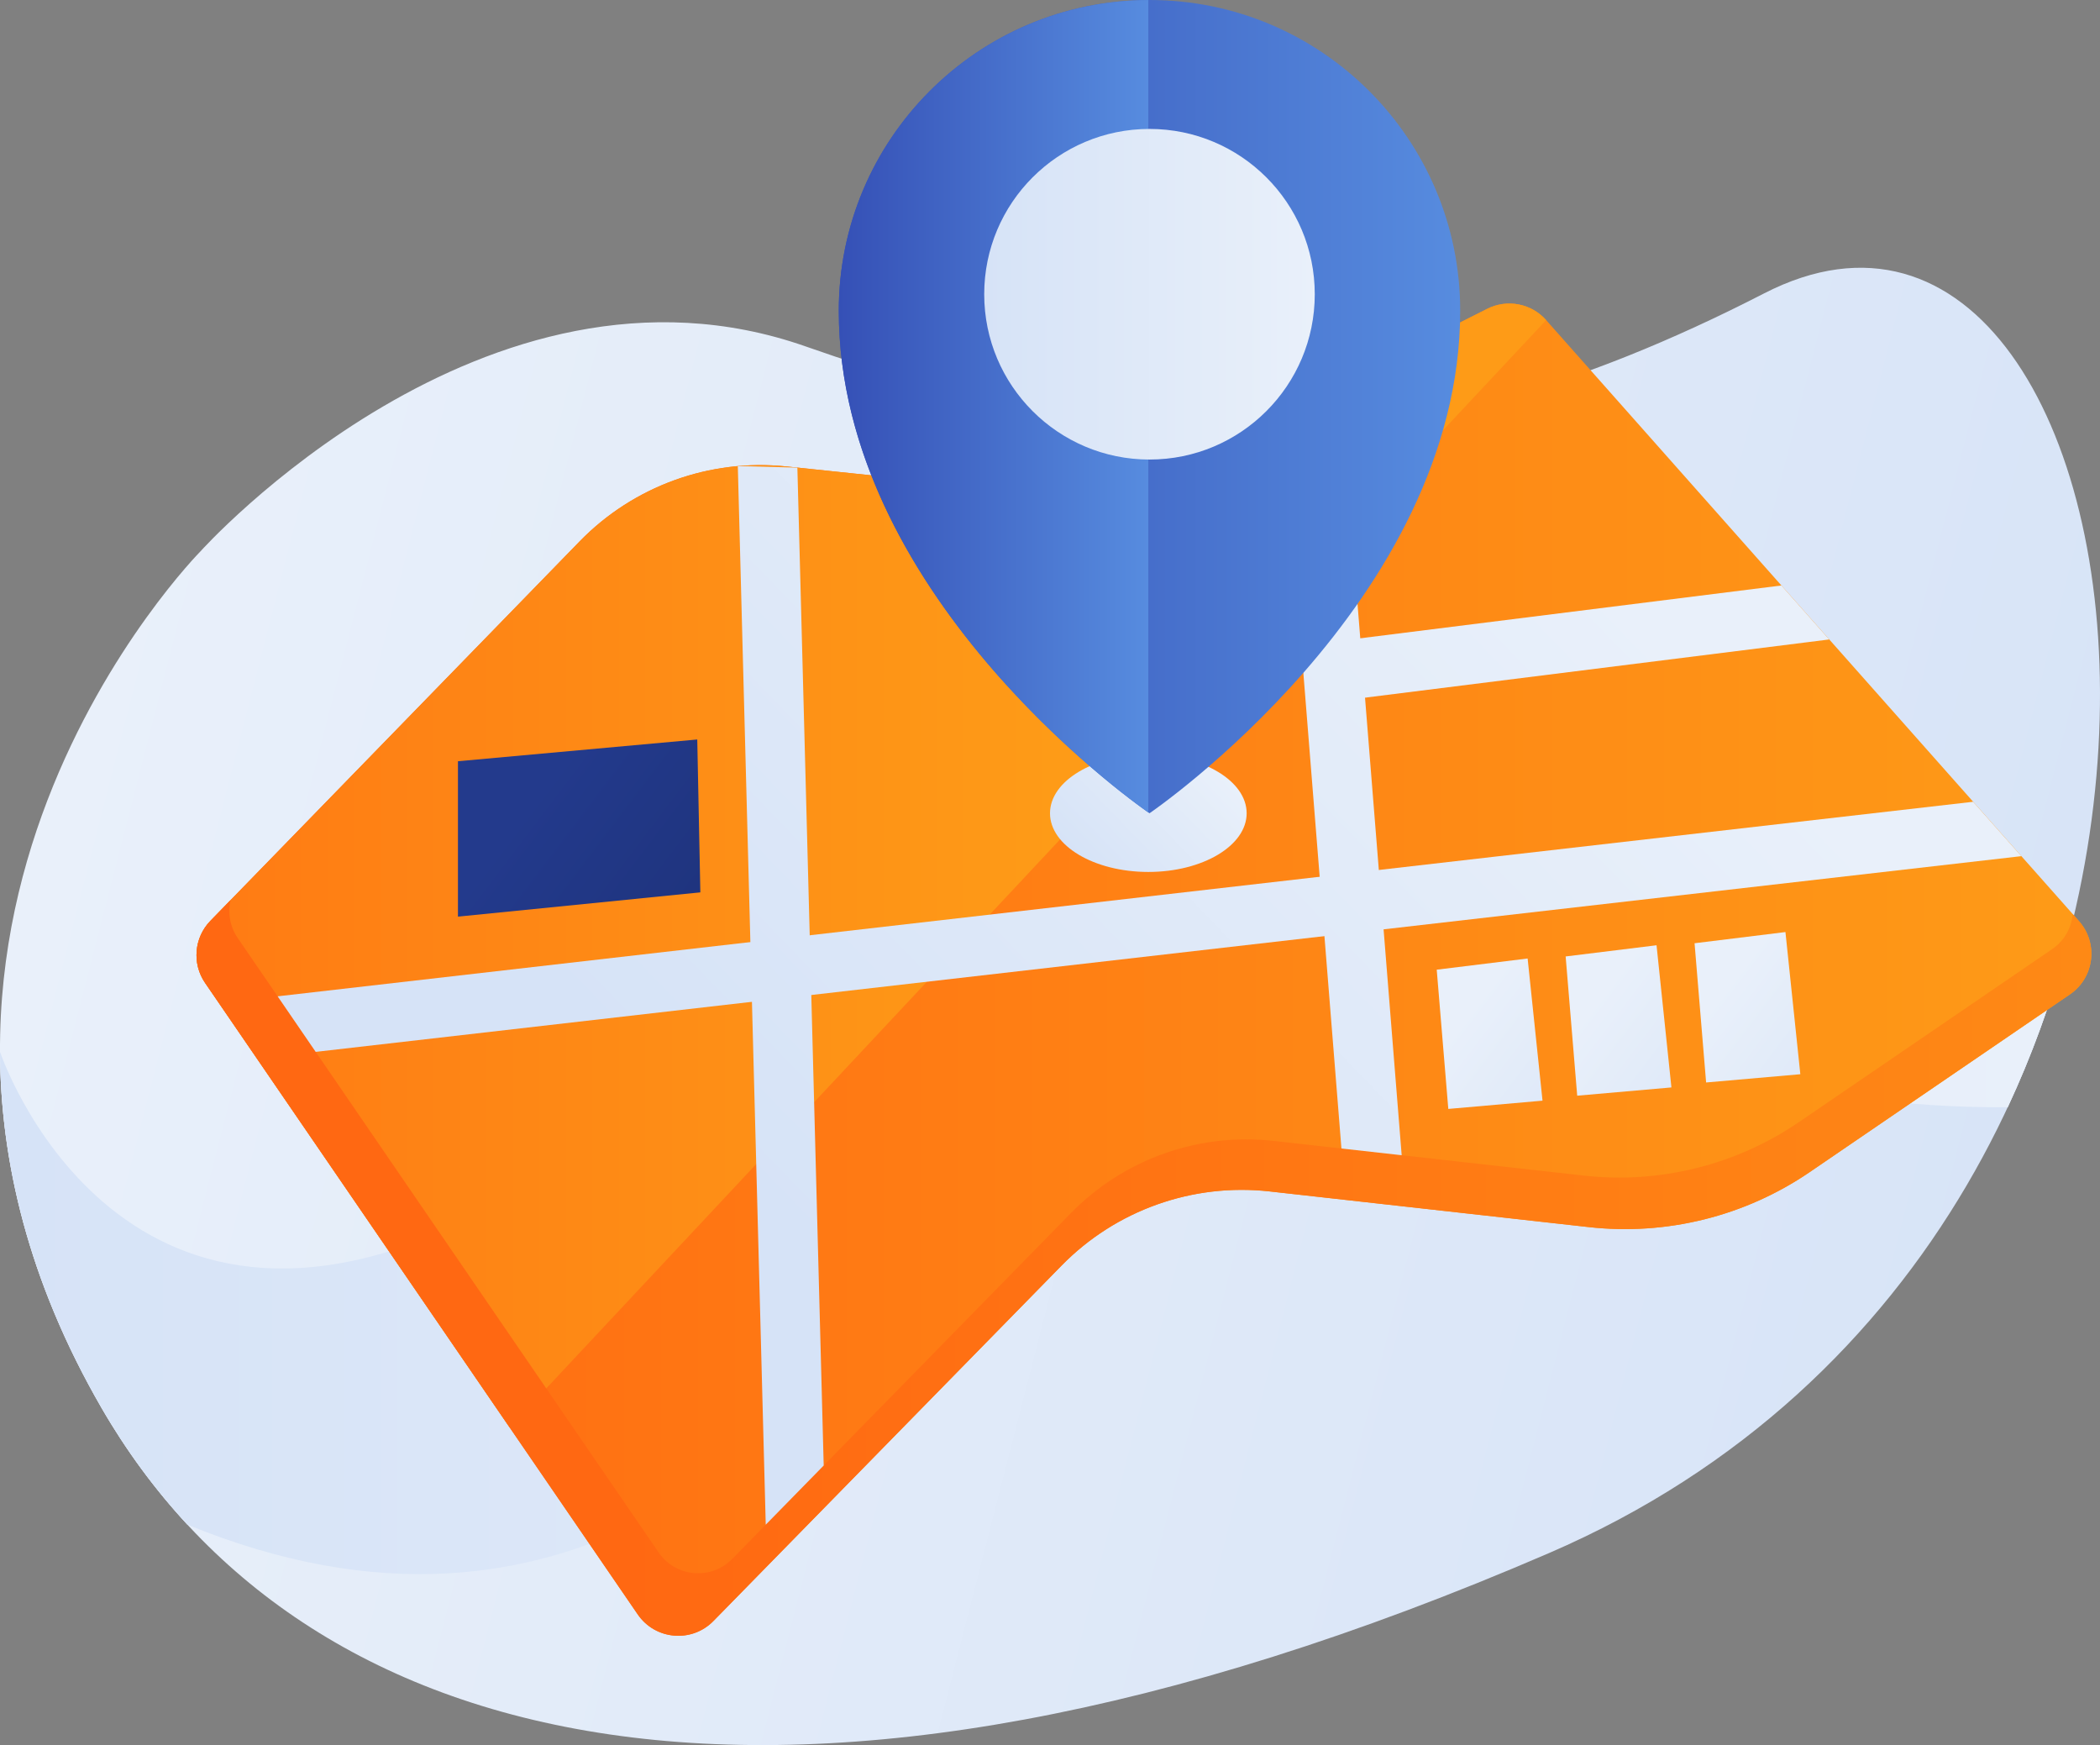 <?xml version="1.0" encoding="utf-8"?>
<!-- Generator: Adobe Illustrator 24.0.0, SVG Export Plug-In . SVG Version: 6.00 Build 0)  -->
<svg version="1.1" id="Layer_1" xmlns="http://www.w3.org/2000/svg" xmlns:xlink="http://www.w3.org/1999/xlink" x="0px" y="0px"
	 viewBox="0 0 903 750.25" style="enable-background:new 0 0 903 750.25;" xml:space="preserve">
<rect x="0" y="0" width="903" height="750.25" fill="#808080" stroke="none"/>
<style type="text/css">
	.st0{fill:url(#SVGID_1_);}
	.st1{fill:url(#SVGID_2_);}
	.st2{fill:url(#SVGID_3_);}
	.st3{fill:url(#SVGID_4_);}
	.st4{fill:url(#SVGID_5_);}
	.st5{fill:url(#SVGID_6_);}
	.st6{fill:url(#SVGID_7_);}
	.st7{fill:url(#SVGID_8_);}
	.st8{fill:url(#SVGID_9_);}
	.st9{fill:url(#SVGID_10_);}
	.st10{fill:url(#SVGID_11_);}
	.st11{fill:url(#SVGID_12_);}
	.st12{fill:url(#SVGID_13_);}
	.st13{fill:url(#SVGID_14_);}
	.st14{fill:url(#SVGID_15_);}
	.st15{fill:url(#SVGID_16_);}
	.st16{fill:url(#SVGID_17_);}
	.st17{fill:url(#SVGID_18_);}
</style>
<g>
	<linearGradient id="SVGID_1_" gradientUnits="userSpaceOnUse" x1="943.199" y1="536.021" x2="30.359" y2="302.019">
		<stop  offset="0" style="stop-color:#D6E3F7"/>
		<stop  offset="1" style="stop-color:#E9F0FA"/>
	</linearGradient>
	<path class="st0" d="M86.22,237.02c0,0-161.32,162.74-42.64,368.12c85.41,147.81,289.95,206.09,622.54,62.54
		S934.04,35.9,758.51,126.16c-161.79,83.19-274.31,71.07-412.18,22.74S86.22,237.02,86.22,237.02z"/>
	<g>
		<linearGradient id="SVGID_2_" gradientUnits="userSpaceOnUse" x1="961.921" y1="622.201" x2="-46.721" y2="363.64">
			<stop  offset="0" style="stop-color:#D6E3F7"/>
			<stop  offset="1" style="stop-color:#E9F0FA"/>
		</linearGradient>
		<path class="st1" d="M602.72,372.89c78.14,91.57,198.68,103.62,260.59,103.12c10.27-21.97,18.41-44.44,24.57-66.9
			C709.29,461.04,617.98,279.36,451.5,229.2C281.65,178.04,362.67,442.4,206.32,522C49.98,601.59,0.01,452.22,0.01,452.22
			c0.2,46.43,11.93,98.16,43.58,152.93c10.53,18.22,22.87,35.07,37.03,50.35C406.86,788.97,493.79,245.24,602.72,372.89z"/>
		<linearGradient id="SVGID_3_" gradientUnits="userSpaceOnUse" x1="5.872773e-03" y1="449.719" x2="887.883" y2="449.719">
			<stop  offset="0" style="stop-color:#D6E3F7"/>
			<stop  offset="1" style="stop-color:#E9F0FA"/>
		</linearGradient>
		<path class="st2" d="M602.72,372.89c78.14,91.57,198.68,103.62,260.59,103.12c10.27-21.97,18.41-44.44,24.57-66.9
			C709.29,461.04,617.98,279.36,451.5,229.2C281.65,178.04,362.67,442.4,206.32,522C49.98,601.59,0.01,452.22,0.01,452.22
			c0.2,46.43,11.93,98.16,43.58,152.93c10.53,18.22,22.87,35.07,37.03,50.35C406.86,788.97,493.79,245.24,602.72,372.89z"/>
	</g>
	<linearGradient id="SVGID_4_" gradientUnits="userSpaceOnUse" x1="84.49" y1="416.889" x2="899.283" y2="416.889">
		<stop  offset="0" style="stop-color:#FF6812"/>
		<stop  offset="1" style="stop-color:#FE9B17"/>
	</linearGradient>
	<path class="st3" d="M88.19,422.57l186.03,271.5c7.53,10.99,23.22,12.36,32.54,2.84l149.7-152.81
		c23.34-23.82,56.34-35.58,89.49-31.88l137.18,15.33c33.5,3.74,67.24-4.65,95.08-23.67l111.86-76.39
		c10.51-7.18,12.34-21.95,3.89-31.48l-229.13-258.4c-6.36-7.18-16.76-9.17-25.33-4.85l-126.22,63.61
		c-24.1,12.15-51.19,17.11-78.03,14.31l-97.05-10.14c-33.02-3.45-65.8,8.42-88.96,32.21L90.48,395.88
		C83.46,403.1,82.5,414.27,88.19,422.57z"/>
	<linearGradient id="SVGID_5_" gradientUnits="userSpaceOnUse" x1="-126.565" y1="372.112" x2="453.78" y2="372.112">
		<stop  offset="0" style="stop-color:#FF6812"/>
		<stop  offset="1" style="stop-color:#FE9B17"/>
	</linearGradient>
	<path class="st4" d="M664.84,137.62c-6.36-7.18-16.76-9.17-25.33-4.85l-126.22,63.61c-24.1,12.15-51.19,17.11-78.03,14.31
		l-97.05-10.14c-33.02-3.45-65.8,8.42-88.96,32.21L90.48,395.88c-7.02,7.22-7.98,18.38-2.29,26.69l130.97,191.14L664.84,137.62z"/>
	<linearGradient id="SVGID_6_" gradientUnits="userSpaceOnUse" x1="267.84" y1="545.125" x2="1238.28" y2="545.125">
		<stop  offset="0" style="stop-color:#FF6812"/>
		<stop  offset="1" style="stop-color:#FE9B17"/>
	</linearGradient>
	<path class="st5" d="M893.96,396.03l-2.68-3.02c-0.56,5.84-3.56,11.43-8.85,15.04l-108.84,74.33
		c-27.09,18.5-59.92,26.67-92.52,23.03l-133.48-14.92c-32.25-3.6-64.37,7.84-87.07,31.02L314.87,670.2
		c-9.07,9.26-24.33,7.92-31.66-2.77L102.2,403.25c-3.35-4.89-4.32-10.81-3.05-16.27l-8.66,8.9c-7.02,7.22-7.98,18.38-2.29,26.69
		l186.03,271.5c7.53,10.99,23.22,12.36,32.54,2.84l149.7-152.81c23.34-23.82,56.34-35.58,89.49-31.88l137.18,15.33
		c33.5,3.74,67.24-4.65,95.08-23.67l111.86-76.39C900.58,420.33,902.41,405.55,893.96,396.03z"/>
	<g>
		<linearGradient id="SVGID_7_" gradientUnits="userSpaceOnUse" x1="347.68" y1="540.083" x2="670.793" y2="227.393">
			<stop  offset="0" style="stop-color:#D6E3F7"/>
			<stop  offset="1" style="stop-color:#E9F0FA"/>
		</linearGradient>
		<polygon class="st6" points="135.75,452.22 119.39,428.34 848.45,344.7 869.18,368.08 		"/>
		<linearGradient id="SVGID_8_" gradientUnits="userSpaceOnUse" x1="355.69" y1="548.359" x2="678.803" y2="235.669">
			<stop  offset="0" style="stop-color:#D6E3F7"/>
			<stop  offset="1" style="stop-color:#E9F0FA"/>
		</linearGradient>
		<polygon class="st7" points="576.82,493.76 551.04,171.95 576.54,169.91 602.72,496.65 		"/>
		<linearGradient id="SVGID_9_" gradientUnits="userSpaceOnUse" x1="375.74" y1="569.078" x2="698.853" y2="256.388">
			<stop  offset="0" style="stop-color:#D6E3F7"/>
			<stop  offset="1" style="stop-color:#E9F0FA"/>
		</linearGradient>
		<polygon class="st8" points="574.82,301.46 571.64,276.08 766,251.71 786.57,274.92 		"/>
		<linearGradient id="SVGID_10_" gradientUnits="userSpaceOnUse" x1="279.825" y1="469.966" x2="602.938" y2="157.275">
			<stop  offset="0" style="stop-color:#D6E3F7"/>
			<stop  offset="1" style="stop-color:#E9F0FA"/>
		</linearGradient>
		<polygon class="st9" points="329.27,655.49 317.26,200.36 342.87,201.04 354.19,630.05 		"/>
		<linearGradient id="SVGID_11_" gradientUnits="userSpaceOnUse" x1="359.949" y1="440.605" x2="230.608" y2="342.534">
			<stop  offset="0" style="stop-color:#1B2E71"/>
			<stop  offset="1" style="stop-color:#233A8C"/>
		</linearGradient>
		<polygon class="st10" points="301.15,383.65 196.92,394.08 196.92,327.27 299.82,317.92 		"/>
		<linearGradient id="SVGID_12_" gradientUnits="userSpaceOnUse" x1="707.422" y1="495.67" x2="629.827" y2="436.834">
			<stop  offset="0" style="stop-color:#D6E3F7"/>
			<stop  offset="1" style="stop-color:#E9F0FA"/>
		</linearGradient>
		<polygon class="st11" points="617.79,416.89 622.77,476.75 663.28,473.2 656.88,412.08 		"/>
		<linearGradient id="SVGID_13_" gradientUnits="userSpaceOnUse" x1="762.853" y1="489.984" x2="685.258" y2="431.148">
			<stop  offset="0" style="stop-color:#D6E3F7"/>
			<stop  offset="1" style="stop-color:#E9F0FA"/>
		</linearGradient>
		<polygon class="st12" points="673.23,411.2 678.2,471.06 718.71,467.51 712.31,406.39 		"/>
		<linearGradient id="SVGID_14_" gradientUnits="userSpaceOnUse" x1="818.284" y1="484.299" x2="740.689" y2="425.463">
			<stop  offset="0" style="stop-color:#D6E3F7"/>
			<stop  offset="1" style="stop-color:#E9F0FA"/>
		</linearGradient>
		<polygon class="st13" points="728.66,405.52 733.63,465.38 774.14,461.83 767.74,400.71 		"/>
	</g>
	<g>
		<linearGradient id="SVGID_15_" gradientUnits="userSpaceOnUse" x1="468.567" y1="374.049" x2="519.002" y2="325.24">
			<stop  offset="0" style="stop-color:#D6E3F7"/>
			<stop  offset="1" style="stop-color:#E9F0FA"/>
		</linearGradient>
		<ellipse class="st14" cx="493.78" cy="349.64" rx="42.28" ry="25.23"/>
		<linearGradient id="SVGID_16_" gradientUnits="userSpaceOnUse" x1="360.679" y1="174.822" x2="627.887" y2="174.822">
			<stop  offset="0" style="stop-color:#3550B6"/>
			<stop  offset="1" style="stop-color:#578CDF"/>
		</linearGradient>
		<path class="st15" d="M627.89,133.6c0,125.08-133.6,216.04-133.6,216.04s-133.6-90.96-133.6-216.04C360.68,59.82,420.5,0,494.28,0
			S627.89,59.82,627.89,133.6z"/>
		<linearGradient id="SVGID_17_" gradientUnits="userSpaceOnUse" x1="360.679" y1="174.653" x2="493.785" y2="174.653">
			<stop  offset="0" style="stop-color:#3550B6"/>
			<stop  offset="1" style="stop-color:#578CDF"/>
		</linearGradient>
		<path class="st16" d="M493.78,0.01c-73.56,0.27-133.11,59.98-133.11,133.6c0,120.69,124.38,209.61,133.11,215.7V0.01z"/>
		<linearGradient id="SVGID_18_" gradientUnits="userSpaceOnUse" x1="423.217" y1="126.497" x2="565.349" y2="126.497">
			<stop  offset="0" style="stop-color:#D6E3F7"/>
			<stop  offset="1" style="stop-color:#E9F0FA"/>
		</linearGradient>
		<circle class="st17" cx="494.28" cy="126.5" r="71.07"/>
	</g>
</g>
</svg>
